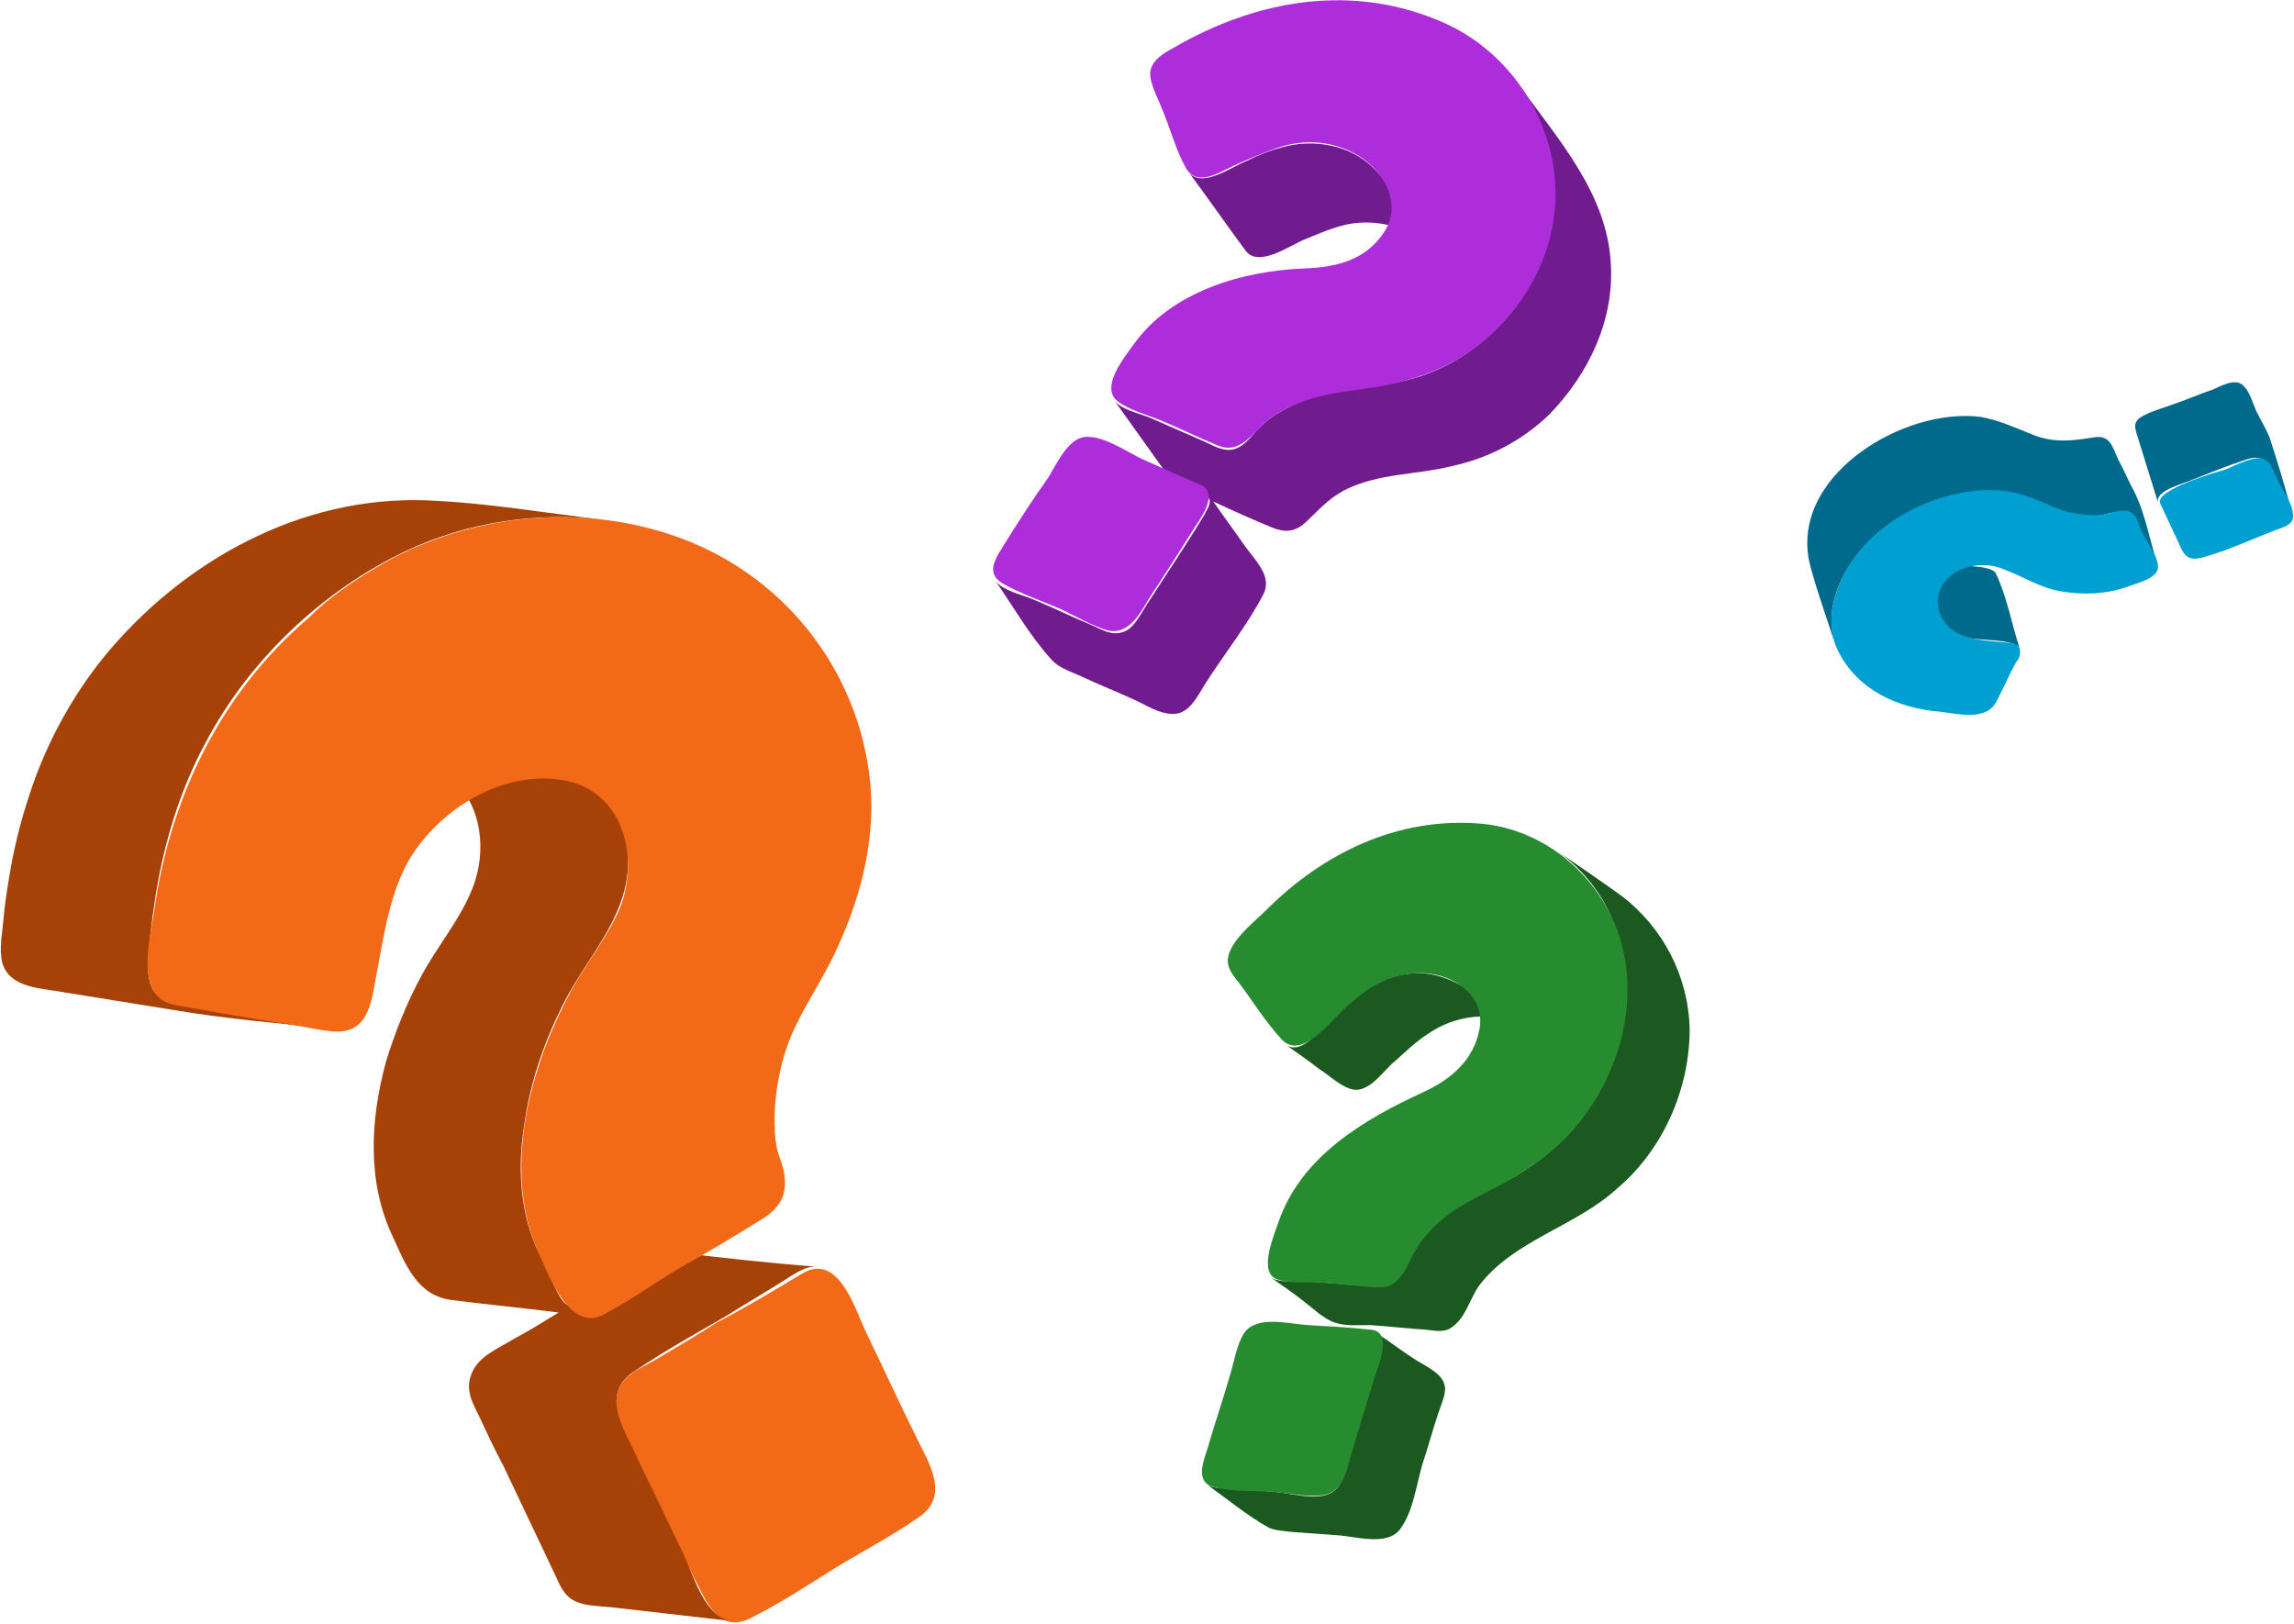 <svg version="1.1" id="Layer_1" xmlns="http://www.w3.org/2000/svg" x="0" y="0" width="200.8" height="142.2" viewBox="0 0 200.8 142.2" xml:space="preserve"><style>.st0{fill:#1b5920}.st1{fill:#006a8c}.st2{fill:#701c8f}.st3{fill:#f26918}.st4{fill:#a64208}.st5{fill:#009fd1}.st6{fill:#278c30}.st7{fill:#ae2ddb}</style><path class="st0" d="M118.6 95.4c1.4.1 2.6-1.8 3.5-2.5.9-.8 1.8-1.7 2.9-2.4 2.3-1.6 5.8-2.2 8.2-.5-2.7-1.9-5.8-5-9.4-4.8-1.9.1-3.5.8-4.9 2-1 .8-1.9 1.6-2.8 2.5-.8.7-2.2 2.6-3.5 1.8 1 .7 2 1.4 2.9 2.1.7.4 2 1.7 3.1 1.8z"/><path class="st0" d="M147.9 90.1c-.1-4.6-2.3-8.9-6-11.7-1.8-1.3-3.7-2.6-5.6-3.9 8.4 5.9 7.4 18.2.8 25-1.8 1.8-3.9 3.3-6.2 4.4-2.1 1.1-4.1 2-5.8 3.8-.6.6-1.1 1.3-1.6 2.1-.4.6-.5 1.3-1 1.9-.8.9-1.5 1-2.6.9-1.7-.1-3.4-.3-5.1-.4-.9-.1-2.8.2-3.6-.4 1 .7 2 1.4 2.9 2.1.8.6 1.8 1.6 2.8 1.9.9.3 2.1.2 3 .2 1.6.1 3.3.3 4.9.4.9.1 1.7.3 2.4-.3 1.1-.8 1.5-2.5 2.3-3.6 3.1-4 8.4-5.1 12.1-8.5 4-3.4 6.3-8.7 6.3-13.9zM126.4 121.1c-.3-1-2-1.7-2.7-2.2-1.1-.7-2.1-1.5-3.2-2.2 1.1.8 0 3.1-.3 4.1-.7 2.2-1.3 4.3-2 6.5-.3 1.1-.6 2.8-1.7 3.4-1.3.7-3.6 0-4.9-.1-1.3-.1-2.5-.2-3.8-.3-.6 0-1.6 0-2.1-.3 1.7 1.2 3.5 2.7 5.3 3.7.6.3 1.3.3 2 .4 1.4.1 2.8.2 4.1.3 1.6.1 4.4 1 5.5-.6 1.1-1.5 1.4-3.9 1.9-5.6.5-1.5.9-3 1.4-4.5.3-.9.8-1.9.5-2.6z"/><path class="st1" d="M174.7 50.2c-.4-.8-3.4-.6-4.3-.8-1.2-.3-2.4-1-2.8-2.3.7 2.1 1.3 4.2 2 6.2.4 1.3 1.2 2.1 2.5 2.5 1 .3 4.4.1 4.7 1-.7-2.1-1.1-4.5-2.1-6.6z"/><path class="st1" d="M186.8 43c-.5-.9-.9-1.9-1.4-2.8-.5-1.1-.7-2.2-2.2-1.9-1.9.3-3.5.5-5.4-.3-1.5-.6-2.8-1.2-4.4-1.5-6.8-.9-17.1 5.3-14.9 13.2.6 2.2 1.4 4.4 2.1 6.6-1-3.3.8-6.8 3.1-9 3.1-3 7.9-4.8 12.1-4.1 1.6.3 2.9.9 4.3 1.5 1 .4 2 .6 3 .5.9 0 1.6-.4 2.5-.4 1.3-.1 1.5 1.3 2 2.2.4.8 1 1.7 1.3 2.6-.7-2.2-1.1-4.6-2.1-6.6zM198.7 38.4c-.3-.8-.8-1.6-1.2-2.4-.3-.7-.6-1.8-1.2-2.3-.7-.6-1.9.1-2.6.4-1.2.4-2.3.9-3.5 1.3-.8.3-1.6.5-2.4.9-1.1.5-1 1-.7 1.9.6 1.9 1.2 3.9 1.8 5.8-.3-1.1 2.4-1.7 3-2 1.5-.6 3-1.2 4.5-1.7 1.4-.5 1.9-.2 2.5 1 .6 1.2 1.3 2.4 1.7 3.6-.5-2.1-1.2-4.3-1.9-6.5z"/><path class="st2" d="M109 21.9c1.1 1.6 3.9-.4 5.1-.9 1-.4 2.1-.9 3.2-1.2 3-.9 6.8.1 8.6 2.7-1.8-2.5-3.4-5.5-5.6-7.7-2-2.1-5.3-2.7-8.1-1.9-1.1.3-2.1.7-3.1 1.2-1.3.5-4 2.5-5.1.9 1.7 2.3 3.3 4.6 5 6.9z"/><path class="st2" d="M141 23.1c-.3-6.1-4.6-10.9-8-15.6 3 4.2 3.9 9.8 2.2 14.7-1.7 4.7-5.5 8.7-10.2 10.5-3.8 1.5-8.2 1-11.9 2.8-1 .5-1.9 1-2.7 1.8-.8.7-1.2 1.6-2.3 2-1 .3-1.9-.3-2.8-.7l-4.8-2.1c-.8-.3-2.5-.7-3-1.5l4.5 6.3c.6.9 1.2 1.1 2.2 1.6.3.1 1.4.4 1.6.7.3.4-.2 1.1-.4 1.5-1.5 2.5-3.2 5-4.8 7.5-.5.7-1 1.8-1.7 2.4-1.2.9-2.3.2-3.4-.3-1.7-.7-3.3-1.5-5-2.2-.9-.4-2.8-.8-3.4-1.7 1.6 2.3 3 4.8 4.9 6.9.6.7 1.5 1 2.4 1.4 1.7.8 3.5 1.5 5.2 2.3 1 .5 2.5 1.4 3.7 1 1.1-.4 1.7-1.8 2.3-2.7 1.6-2.5 3.6-5 5-7.7.8-1.6-.8-3-1.7-4.3-.9-1.3-1.8-2.5-2.7-3.8 1.7.8 3.5 1.6 5.2 2.3 1 .4 1.9.4 2.8-.4 1.2-1.1 2-2.1 3.5-2.9 3-1.5 6.2-1.3 9.4-2.1 3.2-.7 6.1-2.2 8.5-4.5 3.5-3.6 5.7-8.3 5.4-13.2z"/><path class="st3" d="M70.2 111.5c3.1-1.9 4.6 2.9 5.5 4.9 1.6 3.3 3.1 6.6 4.7 9.8 1.1 2.2 2.7 4.9-.1 6.7-2.3 1.6-4.8 2.9-7.1 4.3-2.4 1.5-4.8 3.1-7.4 4.4-3 1.6-4.1-1.7-5.2-3.8-1.5-3.2-3.1-6.4-4.6-9.7-1.1-2.2-3.5-5.6-.9-7.7.7-.6 1.7-1 2.5-1.5 1.7-1 3.4-2 5.1-3.1 2.5-1.3 5-2.8 7.5-4.3z"/><path class="st4" d="M58.9 109.6c-1.6-.2-3.7 1.6-5 2.4-.9.6-1.9 1.1-2.8 1.7-.4.3-.9.7-1.3.6-.7-.2-1.3-1.8-1.6-2.5-.4-.9-.9-1.8-1.3-2.7-1.4-3.3-1.6-7.1-1-10.7.5-3.6 1.7-7.1 3.3-10.3 1.6-3.3 4.2-6.1 5.3-9.6.9-2.8.6-6.5-1.6-8.6-1.4-1.3-3.2-1.7-5-1.9-4-.5-8-.9-12-1.4 5.6.7 7.3 6.7 5.4 11.3-1.1 2.7-3 4.9-4.4 7.5-1.3 2.4-2.3 4.9-3.1 7.5-1.4 5.1-1.7 10.6.6 15.4 1.1 2.4 2.1 5.1 5.1 5.5 3.1.4 6.3.7 9.4 1.1-1.3.8-2.6 1.6-3.9 2.3-1.3.8-3.1 1.5-3.7 3-.6 1.4 0 2.5.6 3.7.7 1.5 1.4 3 2.2 4.5 1.5 3.2 3.1 6.5 4.6 9.7.4.9.8 1.7 1.7 2.1.9.4 2.1.4 3.1.5l10.5 1.2c-2.3-.3-3.3-4-4.1-5.7-1.6-3.3-3.1-6.5-4.7-9.8-1.1-2.2-2.3-4.7.4-6.4 2.5-1.7 5.2-3.2 7.8-4.7 1.6-1 3.3-2 4.9-3 1-.6 2.2-1.6 3.4-1.4-4.2-.3-8.5-.8-12.8-1.3z"/><path class="st4" d="M14.7 87.7c-1.9-.7-1.8-2.7-1.7-4.3.2-2.2.5-4.5.9-6.6.8-4.1 2.1-8.1 4.1-11.8 3.8-7.2 10.2-13.3 17.6-16.8 5.3-2.5 11.4-3.4 17.2-2.7-5.1-.6-10.3-1.5-15.5-1.7-11-.4-21.3 5.3-28.2 13.7-2.9 3.6-5.1 7.7-6.5 12-.8 2.4-1.4 4.8-1.8 7.3-.2 1.2-.4 2.5-.5 3.7-.1 1.2-.4 2.6-.1 3.8.7 2.3 3.6 2.2 5.6 2.6l9.3 1.5c4.7.8 9.5 1.2 14.3 1.7-2.4-.4-4.9-.8-7.3-1.2-1.6-.3-3.2-.5-4.8-.8-.9 0-1.9-.1-2.6-.4z"/><path class="st3" d="M32.9 49.7c7.6-4.6 17.4-5.7 25.8-2.9 9.7 3.2 16.6 11.8 17.5 22 .4 5.2-1 10.2-3.2 14.8-1 2.1-2.3 4-3.3 6.1-1.2 2.4-1.8 5.2-1.9 7.9 0 .9 0 1.9.2 2.9.2.9.7 1.8.7 2.8.1 1.5-.6 2.5-1.8 3.3-2.4 1.5-4.9 3-7.4 4.4-2.2 1.3-4.4 2.9-6.7 4.1-2.9 1.5-4.7-3.3-5.6-5.3-2.3-5-1.8-10.9-.2-16 .7-2.4 1.8-4.8 3-7.1 1.4-2.5 3.2-4.7 4.3-7.3 1.6-4.2.4-9.8-4.5-11-5.3-1.2-10.9 2.1-13.7 6.4-2 3.1-2.5 7.2-3.2 10.8-.4 2.2-.7 4.9-3.7 4.7-1-.1-2.1-.3-3.1-.5-3.2-.5-6.3-1-9.5-1.6-1-.2-2.1-.2-2.8-1-1.6-1.7-.6-5.4-.3-7.5 1.4-9.9 5.8-19 13.5-25.6 1.7-1.7 3.7-3.1 5.9-4.4z"/><g><path class="st5" d="M160.9 57c-1.3-2.6-.3-5.7 1.3-8 2.2-3.2 5.9-5.2 9.7-5.9 1.7-.3 3.4-.3 5.1.2 1.4.4 2.6 1.1 3.9 1.5.9.2 1.8.3 2.7.3.8 0 1.5-.4 2.3-.4 1.1 0 1.2 1 1.6 1.9.4.8 1.3 2 1.4 2.9.1 1.1-1.7 1.5-2.5 1.8-1.9.7-3.8.8-5.8.5-2-.3-3.4-1.3-5.3-2-1.7-.7-4.1-.3-5.2 1.3-1 1.5-.4 3.4 1.2 4.3 1.1.6 2.6.7 3.8.8.8.1 1.9 0 1.7 1.1 0 .3-.3.6-.4.8-.6 1.1-1.1 2.3-1.7 3.4-.9 1.6-3.3 1-4.9.8-3.7-.3-7.2-1.9-8.9-5.3z"/></g><g><path class="st5" d="M189.1 44.1c-.6-1.2 5-2.8 5.7-3 .7-.3 1.5-.7 2.3-.9 1.5-.4 1.7.6 2.2 1.7.4.9 1.3 2 1.4 3 .2 1-.7 1.2-1.5 1.5-2.1.8-4.2 1.8-6.4 2.4-1.5.4-1.7-.4-2.2-1.5-.5-1.1-1-2.1-1.5-3.2z"/></g><g><path class="st6" d="M129.6 72.1c5.6.5 10.3 4.5 12.1 9.7 2 6-.1 13-4.4 17.5-1.7 1.8-3.7 3.2-5.9 4.4-2.5 1.3-4.8 2.3-6.6 4.5-.8.9-1.2 1.8-1.7 2.8-.5.9-1.2 1.7-2.2 1.7-1.6 0-3.4-.3-5-.4-1.2-.1-2.9.1-4.1-.3-1.7-.6-.3-3.8.1-5 2-5.8 7.5-9 12.7-11.4 2.4-1.1 4.4-2.8 4.9-5.5.6-3.2-2.8-5.1-5.5-4.9-2.4.1-4.2 1.2-6 2.8-1.4 1.2-4 4.9-5.8 3-1.4-1.5-2.5-3.3-3.7-4.9-.4-.5-.9-1.1-1-1.7-.3-1.7 2.2-3.6 3.3-4.7 5-5 11.5-8.2 18.8-7.6z"/></g><g><path class="st6" d="M120 116.4c2 .2.6 3.2.3 4.2-.6 2.1-1.3 4.2-1.9 6.3-.4 1.3-.7 3.4-2.2 3.9-1.3.4-3.4-.1-4.7-.2-1.6-.1-3.6 0-5.2-.4-1.7-.4-1-2.2-.6-3.4.6-2.1 1.3-4.1 1.9-6.2.4-1.2.6-2.8 1.3-3.9 1.1-1.6 3.9-.8 5.6-.7 1.8.1 3.6.2 5.5.4z"/></g><g><path class="st7" d="M126.4 2c5.4 2.4 9.2 7.8 9.7 13.6.6 6.5-3.2 12.9-8.8 16-2.3 1.3-4.9 2-7.6 2.4-2.9.4-5.6.7-8.2 2.4-1.6 1-2.7 3.5-4.9 2.6-1.7-.7-3.3-1.5-5-2.2-1.2-.5-2.8-.9-3.8-1.7-1.5-1.2.6-3.8 1.4-4.9 3.3-4.7 9.6-6.5 15-6.7 2.7-.1 5.3-.7 6.9-3.1 1.8-2.6-.1-5.7-2.6-7-2.3-1.2-4.8-1.2-7.1-.3-1.1.4-2.3.9-3.4 1.4-1.3.6-3.2 1.9-4.2.2-.9-1.6-1.4-3.6-2.1-5.2-.3-.8-.7-1.5-.9-2.3-.5-1.5.6-2.3 1.9-3 7.4-4.3 15.8-5.7 23.7-2.2z"/></g><g><path class="st7" d="M105 42.4c1.9.8-.1 3.2-.7 4.2-1.2 1.9-2.4 3.8-3.6 5.6-.8 1.3-1.8 3.4-3.7 3-1.4-.4-2.9-1.3-4.2-1.9-1.6-.7-3.4-1.3-5-2.2-1.7-1-.5-2.4.2-3.6 1.2-1.9 2.4-3.8 3.7-5.6.7-1.1 1.6-3.2 3-3.6 1.6-.4 4 1.3 5.3 1.9 1.6.7 3.3 1.5 5 2.2z"/></g></svg>